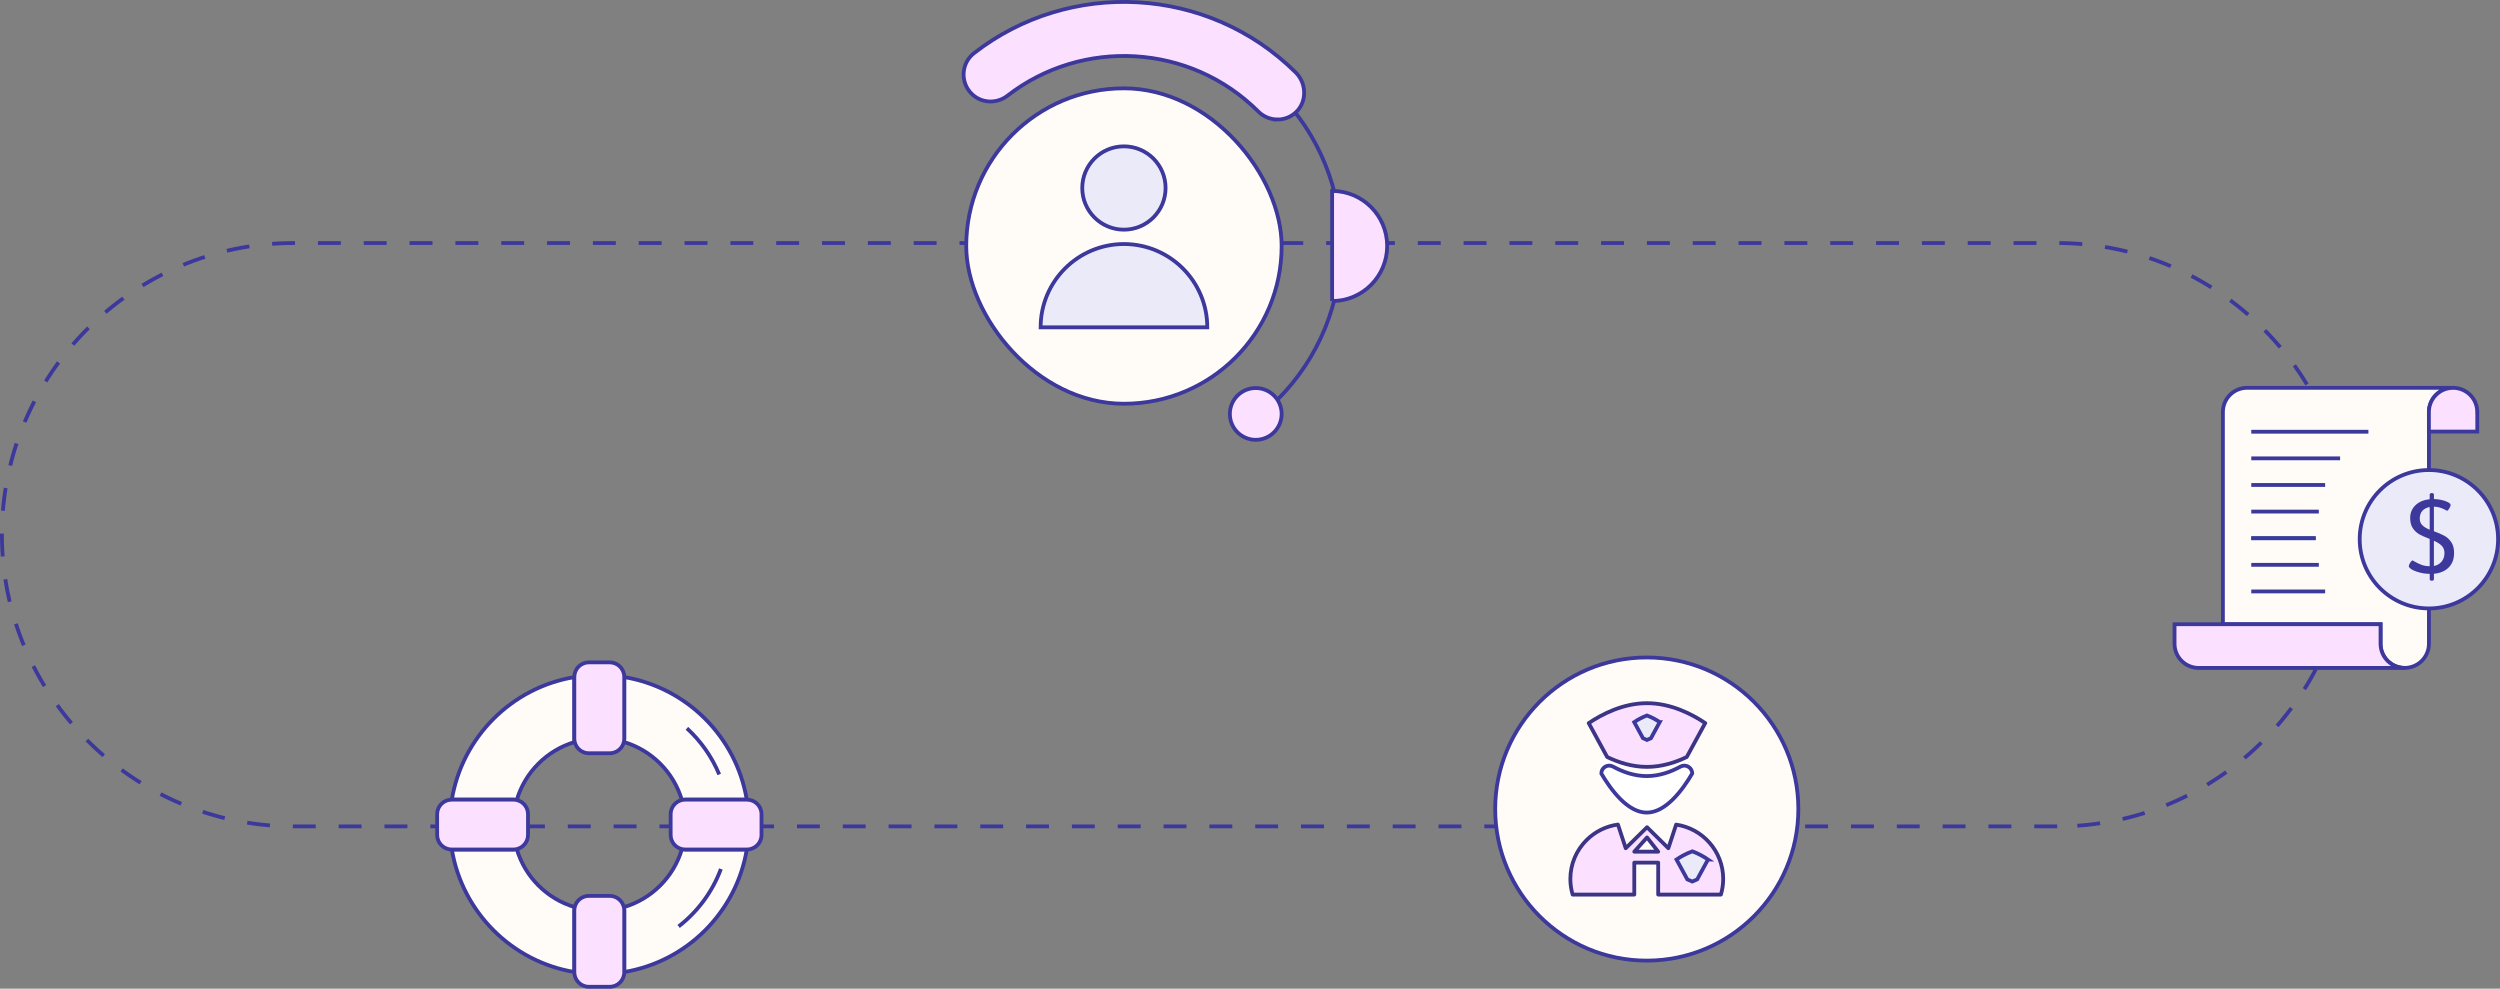<?xml version="1.0" encoding="UTF-8"?>
<svg id="Layer_1" xmlns="http://www.w3.org/2000/svg" version="1.1" viewBox="0 0 654.63 258.89">
  <rect x="0" y="0" width="654.63" height="258.89" fill="#808080" stroke="none"/>
  <!-- Generator: Adobe Illustrator 29.3.0, SVG Export Plug-In . SVG Version: 2.1.0 Build 146)  -->
  <defs>
    <style>
      .st0, .st1, .st2, .st3, .st4, .st5, .st6, .st7 {
        stroke-miterlimit: 10;
      }

      .st0, .st1, .st3, .st4, .st6, .st7 {
        stroke: #3c389c;
      }

      .st0, .st2, .st5, .st7 {
        fill: none;
      }

      .st1, .st8 {
        fill: #fbe1ff;
      }

      .st2 {
        stroke: #fff;
      }

      .st3 {
        fill: #fff;
      }

      .st4 {
        fill: #fffcf8;
      }

      .st9 {
        fill: #3c389c;
      }

      .st8 {
        stroke: #3c3585;
        stroke-linecap: round;
        stroke-linejoin: round;
      }

      .st5 {
        stroke: #22609b;
      }

      .st6 {
        fill: #eaeaf9;
      }

      .st7 {
        stroke-dasharray: 6 6;
      }
    </style>
  </defs>
  <path class="st7" d="M538.68,216.39H76.88C34.87,216.39.5,182.02.5,140.01S34.87,63.64,76.88,63.64h461.81c42.01,0,76.38,34.37,76.38,76.38s-34.37,76.38-76.38,76.38Z"/>
  <g>
    <g>
      <path class="st0" d="M254.09,24.21h0c22.21-22.21,58.22-22.21,80.43,0h0c22.21,22.21,22.21,58.22,0,80.43h0"/>
      <path class="st1" d="M334.52,31.29c-1.81,0-3.62-.69-5.01-2.07-17.91-17.91-46.17-19.3-65.69-4.17-2.85,2.21-6.87,2.02-9.42-.52h0c-3.01-3.01-2.71-7.99.64-10.6,24.99-19.45,61.21-17.77,84.25,5.05,2.88,2.85,2.99,7.71.01,10.45-1.35,1.25-3.07,1.87-4.79,1.87Z"/>
      <rect class="st4" x="253.01" y="23.13" width="82.59" height="82.59" rx="41.29" ry="41.29"/>
      <g>
        <path class="st6" d="M316.12,85.71h-43.63c0-12.04,9.77-21.81,21.81-21.81s21.83,9.77,21.83,21.81Z"/>
        <circle class="st6" cx="294.3" cy="49.23" r="10.91"/>
      </g>
    </g>
    <path class="st1" d="M348.82,78.84v-28.84c7.96,0,14.41,6.45,14.41,14.41s-6.45,14.42-14.41,14.42Z"/>
    <circle class="st1" cx="328.82" cy="108.39" r="6.78"/>
  </g>
  <g>
    <path class="st4" d="M195.55,209.39h-16.14c-.29,0-.59.04-.86.1-2.16-7.3-7.9-13.04-15.19-15.2.07-.27.1-.56.1-.85v-16.14c16.4,2.73,29.35,15.68,32.08,32.08Z"/>
    <path class="st4" d="M150.5,237.54c-.07.27-.1.56-.1.86v16.12c-16.4-2.73-29.35-15.68-32.08-32.08h16.14c.29,0,.59-.04.86-.1,2.15,7.3,7.9,13.04,15.19,15.2Z"/>
    <path class="st4" d="M150.4,193.44c0,.29.04.57.1.85-7.29,2.16-13.03,7.9-15.19,15.2-.27-.07-.57-.1-.86-.1h-16.14c2.73-16.4,15.68-29.35,32.08-32.08v16.14Z"/>
    <path class="st4" d="M195.55,222.44c-2.73,16.4-15.68,29.35-32.08,32.08v-16.12c0-.3-.04-.59-.1-.86,7.29-2.16,13.04-7.9,15.19-15.2.27.07.57.1.86.1h16.14Z"/>
    <g>
      <path class="st1" d="M163.46,177.24v16.2c0,.29-.04.57-.1.85-.38,1.68-1.9,2.95-3.7,2.95h-5.47c-1.8,0-3.32-1.28-3.7-2.95-.07-.27-.1-.56-.1-.85v-16.2c0-2.1,1.72-3.8,3.8-3.8h5.47c2.08,0,3.8,1.7,3.8,3.8Z"/>
      <path class="st1" d="M163.46,238.4v16.19c0,2.1-1.72,3.8-3.8,3.8h-5.47c-2.08,0-3.8-1.7-3.8-3.8v-16.19c0-.3.04-.59.1-.86.39-1.69,1.91-2.95,3.7-2.95h5.47c1.78,0,3.31,1.26,3.7,2.95.07.27.1.56.1.86Z"/>
    </g>
    <g>
      <path class="st1" d="M199.4,213.19v5.45c0,2.1-1.7,3.8-3.8,3.8h-16.19c-.29,0-.59-.04-.86-.1-1.68-.38-2.94-1.9-2.94-3.7v-5.45c0-1.8,1.26-3.32,2.94-3.7.27-.07.57-.1.86-.1h16.19c2.1,0,3.8,1.7,3.8,3.8Z"/>
      <path class="st1" d="M138.26,213.19v5.45c0,1.8-1.26,3.32-2.94,3.7-.27.07-.57.1-.86.1h-16.19c-2.1,0-3.8-1.7-3.8-3.8v-5.45c0-2.1,1.7-3.8,3.8-3.8h16.19c.29,0,.59.04.86.1,1.68.38,2.94,1.9,2.94,3.7Z"/>
    </g>
    <path class="st4" d="M188.77,227.54c-2.23,6-6.1,11.2-11.07,15.05"/>
    <path class="st4" d="M179.87,190.71c3.64,3.33,6.54,7.45,8.46,12.08"/>
  </g>
  <g>
    <path class="st4" d="M642.35,101.55c-3.5,0-6.33,2.84-6.33,6.33v60.68c0,3.5-2.84,6.33-6.34,6.33-1.75,0-3.33-.71-4.48-1.85-1.15-1.15-1.85-2.73-1.85-4.48v-5.11h-41.28v-55.57c0-3.5,2.84-6.33,6.33-6.33h53.95Z"/>
    <path class="st1" d="M648.68,107.89v5.12h-12.67v-5.12c0-3.5,2.83-6.33,6.33-6.33,1.75,0,3.33.71,4.48,1.85,1.15,1.15,1.85,2.73,1.85,4.48Z"/>
    <path class="st1" d="M629.68,174.9h-53.94c-1.75,0-3.33-.71-4.48-1.85-1.15-1.15-1.85-2.73-1.85-4.48v-5.11h53.94v5.11c0,1.75.71,3.33,1.85,4.48,1.15,1.15,2.73,1.85,4.48,1.85Z"/>
    <circle class="st6" cx="636.01" cy="141.2" r="18.12"/>
    <path class="st9" d="M636.78,152.07c-.37,0-.55-.15-.55-.44v-1.36c-1.25-.02-2.44-.23-3.57-.64-.59-.2-1.06-.43-1.4-.69-.34-.26-.51-.49-.51-.69,0-.22.12-.53.37-.91.25-.39.45-.58.59-.58.07,0,.27.1.58.3.57.33,1.16.61,1.77.84.61.23,1.33.36,2.16.37v-7.14c-1.12-.44-2.02-.84-2.68-1.2-.66-.36-1.24-.89-1.71-1.58-.48-.69-.72-1.59-.72-2.7,0-1.35.46-2.46,1.38-3.35.92-.89,2.17-1.41,3.73-1.58v-1.16c0-.29.18-.44.55-.44h.06c.33,0,.5.15.5.44v1.11c.59.02,1.23.1,1.92.24.69.14,1.26.33,1.7.57.5.24.75.5.75.77,0,.2-.12.5-.35.89-.23.39-.41.58-.54.58-.09,0-.24-.06-.46-.17-.21-.11-.35-.18-.4-.22-.88-.42-1.76-.65-2.63-.66v6.44c1.12.41,2.04.8,2.74,1.18.7.38,1.3.93,1.8,1.66.5.73.75,1.68.75,2.86,0,1.57-.47,2.83-1.41,3.78-.94.95-2.23,1.5-3.87,1.65v1.38c0,.29-.18.44-.53.44h-.03ZM636.22,132.77c-.81.15-1.45.47-1.91.98-.46.51-.69,1.18-.69,2.03,0,.72.22,1.3.66,1.74.44.44,1.09.84,1.94,1.19v-5.95ZM639.33,147.07c.51-.61.76-1.36.76-2.24,0-.79-.24-1.43-.72-1.92-.48-.49-1.16-.93-2.05-1.31v6.61c.83-.15,1.5-.53,2-1.13Z"/>
    <line class="st4" x1="589.5" y1="113.05" x2="620.17" y2="113.05"/>
    <line class="st4" x1="589.5" y1="120.02" x2="612.76" y2="120.02"/>
    <line class="st4" x1="589.5" y1="126.99" x2="608.84" y2="126.99"/>
    <line class="st4" x1="589.5" y1="133.96" x2="607.19" y2="133.96"/>
    <line class="st5" x1="589.5" y1="140.93" x2="606.37" y2="140.93"/>
    <line class="st4" x1="589.5" y1="154.87" x2="608.84" y2="154.87"/>
    <line class="st4" x1="589.5" y1="147.9" x2="607.19" y2="147.9"/>
    <line class="st4" x1="589.5" y1="140.93" x2="606.37" y2="140.93"/>
  </g>
  <g>
    <circle class="st4" cx="431.21" cy="211.85" r="39.69"/>
    <g>
      <path class="st2" d="M443.16,198.78v3.76c-2.47,4.22-6.88,10.23-11.9,10.23s-9.43-6.02-11.9-10.23v-3.76c3.26,2.37,7.4,4.44,11.9,4.44s8.64-2.07,11.9-4.44Z"/>
      <path class="st8" d="M446.51,189.35l-3.11,5.71-1.35,2.48-.37.68c-2.99,1.45-6.57,2.59-10.42,2.59s-7.43-1.14-10.42-2.59l-.37-.68-1.35-2.48-3.11-5.71c3.47-2.34,9.01-5.22,15.26-5.22s11.79,2.88,15.26,5.22Z"/>
      <path class="st8" d="M438.9,215.93l-2.04,6.18-5.58-5.5-5.58,5.5-2.04-6.2c-3.19.43-6.06,1.91-8.24,4.09-2.6,2.6-4.22,6.19-4.22,10.14,0,1.43.21,2.81.6,4.11h16.14v-8.37h6.26v8.37h16.42c.39-1.3.6-2.68.6-4.11,0-7.21-5.38-13.22-12.32-14.21ZM427.94,223.01l3.34-3.72,2.92,3.72h-6.26Z"/>
      <path class="st6" d="M447.25,225.07l-1.83,3.35-.79,1.46-.22.4c-.41.2-.84.39-1.29.56-.45-.17-.88-.36-1.29-.56l-.22-.4-.79-1.46-1.83-3.35c1.08-.73,2.5-1.54,4.14-2.15,1.64.61,3.06,1.42,4.13,2.15Z"/>
      <path class="st6" d="M434.6,189.09l-1.48,2.71-.64,1.18-.18.33c-.33.16-.68.31-1.04.45-.36-.14-.71-.29-1.04-.45l-.18-.33-.64-1.18-1.48-2.71c.87-.59,2.02-1.25,3.34-1.74,1.32.49,2.47,1.15,3.34,1.74Z"/>
      <path class="st3" d="M443.11,202.55h0c-2.47,4.22-6.88,10.23-11.9,10.23s-9.43-6.02-11.9-10.23h0c0-1.58,1.69-2.57,3.07-1.81,2.64,1.44,5.64,2.48,8.83,2.48s6.19-1.04,8.83-2.48c1.38-.76,3.07.23,3.07,1.81Z"/>
    </g>
  </g>
</svg>